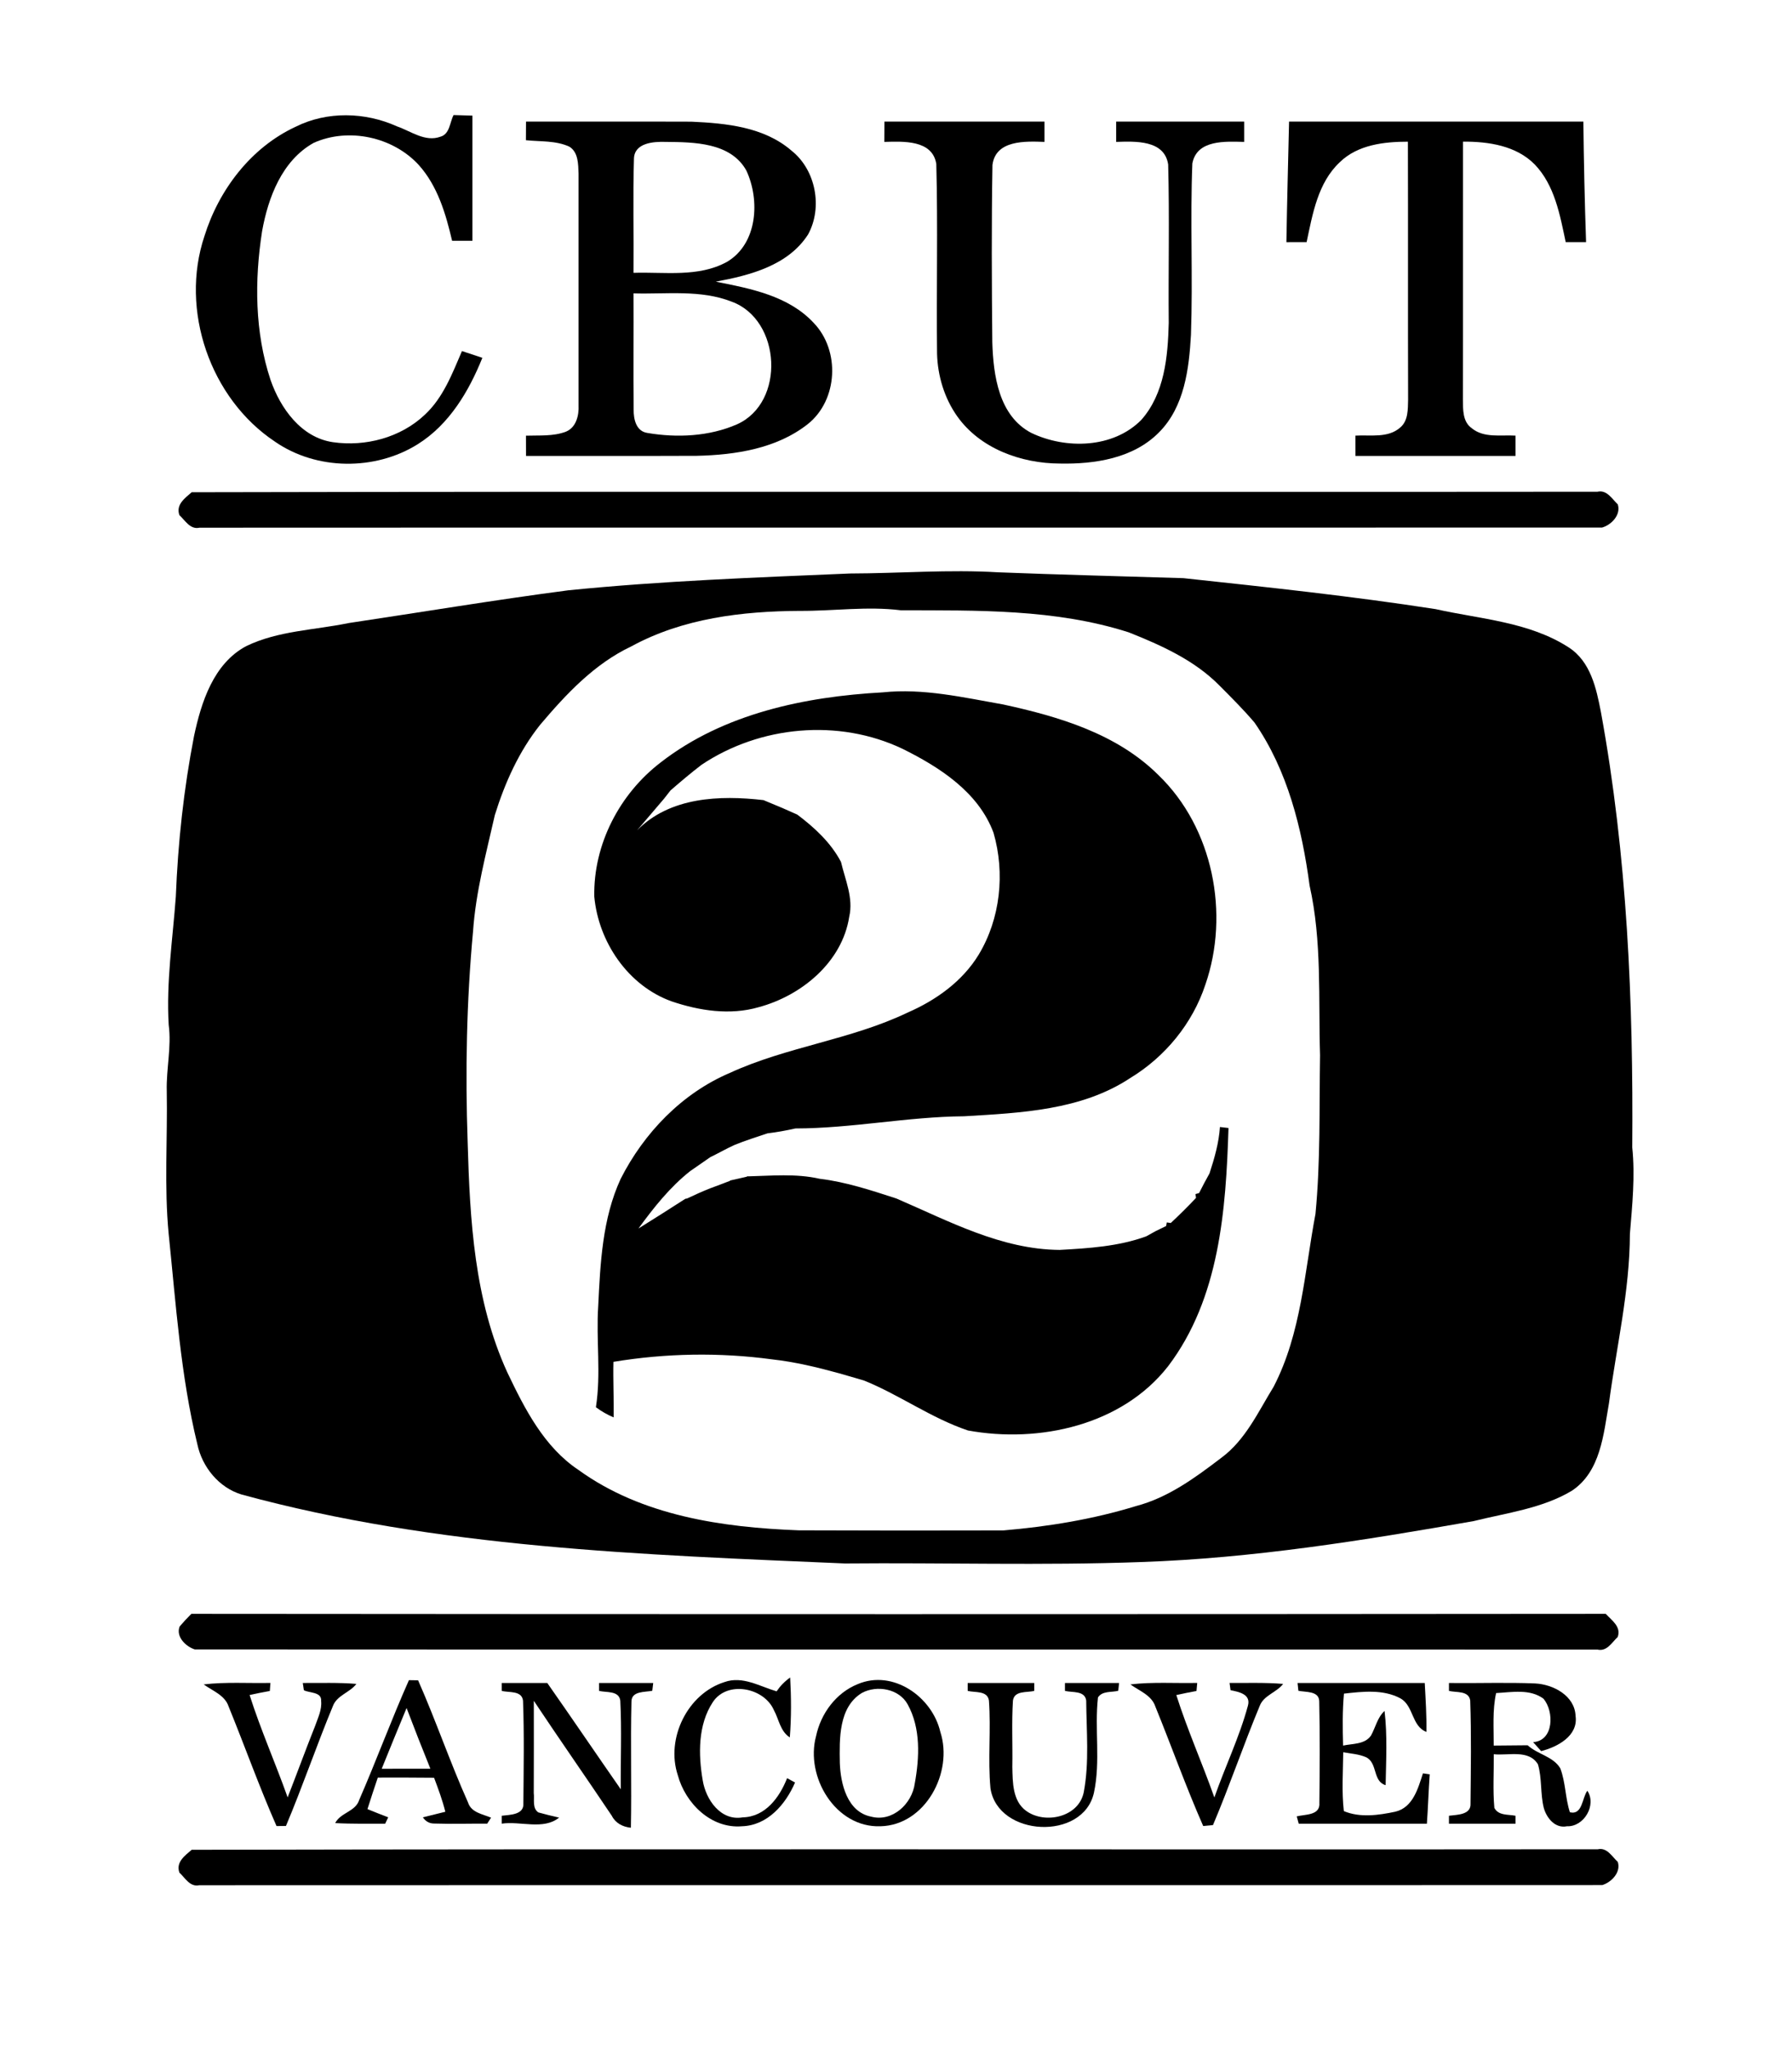 <?xml version="1.0" encoding="UTF-8" standalone="no"?>
<svg
   xmlns:dc="http://purl.org/dc/elements/1.1/"
   xmlns:cc="http://creativecommons.org/ns#"
   xmlns:rdf="http://www.w3.org/1999/02/22-rdf-syntax-ns#"
   xmlns:svg="http://www.w3.org/2000/svg"
   xmlns="http://www.w3.org/2000/svg"
   xmlns:sodipodi="http://sodipodi.sourceforge.net/DTD/sodipodi-0.dtd"
   xmlns:inkscape="http://www.inkscape.org/namespaces/inkscape"
   width="350pt"
   height="400pt"
   viewBox="0 0 350 400"
   version="1.1"
   id="svg3189"
   inkscape:version="0.48.4 r9939"
   sodipodi:docname="CBUT_pre-1976_logo.svg">
  <defs
     id="defs3241" />
  <sodipodi:namedview
     pagecolor="#ffffff"
     bordercolor="#666666"
     borderopacity="1"
     objecttolerance="10"
     gridtolerance="10"
     guidetolerance="10"
     inkscape:pageopacity="0"
     inkscape:pageshadow="2"
     inkscape:window-width="1024"
     inkscape:window-height="712"
     id="namedview3239"
     showgrid="false"
     inkscape:zoom="1"
     inkscape:cx="218.75"
     inkscape:cy="241.50612"
     inkscape:window-x="-4"
     inkscape:window-y="-4"
     inkscape:window-maximized="1"
     inkscape:current-layer="svg3189" />
  <path
     fill="#ffffff"
     d=" M 0.00 0.00 L 350.00 0.00 L 350.00 400.00 L 0.00 400.00 L 0.00 0.00 Z"
     id="path3191" />
  <path
     fill="#000000"
     d=" M 88.59 22.46 C 89.81 22.50 91.04 22.53 92.27 22.57 C 92.26 30.71 92.27 38.85 92.27 47.00 C 90.94 47.00 89.62 47.00 88.30 47.00 C 87.07 41.75 85.48 36.32 81.80 32.22 C 76.77 26.72 68.07 24.83 61.26 27.89 C 55.09 31.34 52.38 38.52 51.19 45.13 C 49.69 54.75 49.75 64.86 52.84 74.17 C 54.77 79.71 58.82 85.42 65.04 86.32 C 71.38 87.23 78.24 85.43 82.95 80.98 C 86.56 77.65 88.33 72.93 90.23 68.53 C 91.55 68.98 92.88 69.41 94.21 69.85 C 91.57 76.41 87.74 82.86 81.61 86.70 C 73.28 91.93 61.81 91.83 53.70 86.21 C 41.04 77.79 35.09 60.52 39.93 46.09 C 42.75 37.04 49.03 28.78 57.75 24.74 C 63.89 21.67 71.33 21.86 77.54 24.67 C 80.27 25.61 83.04 27.79 86.04 26.68 C 87.86 26.16 87.84 23.88 88.59 22.46 Z"
     id="path3193" />
  <path
     fill="#000000"
     d=" M 102.74 23.73 C 113.51 23.75 124.28 23.71 135.04 23.75 C 141.82 24.06 149.24 24.77 154.59 29.41 C 159.35 33.17 160.72 40.52 157.82 45.78 C 153.92 51.84 146.44 53.76 139.80 54.98 C 146.56 56.32 154.02 57.74 158.93 63.04 C 164.12 68.42 163.68 78.08 157.78 82.78 C 151.70 87.58 143.63 88.81 136.09 88.98 C 124.97 89.03 113.85 88.98 102.74 89.00 C 102.73 87.68 102.73 86.37 102.73 85.05 C 105.33 84.96 108.04 85.21 110.52 84.27 C 112.55 83.45 113.10 81.07 113.00 79.10 C 113.00 64.03 113.00 48.96 113.00 33.90 C 112.93 32.07 112.97 29.70 111.18 28.62 C 108.54 27.41 105.54 27.67 102.72 27.37 C 102.72 26.46 102.74 24.64 102.74 23.73 Z"
     id="path3195" />
  <path
     fill="#000000"
     d=" M 172.72 27.70 C 172.73 26.38 172.73 25.06 172.74 23.73 C 183.16 23.73 193.58 23.73 204.00 23.73 C 204.00 25.06 204.00 26.38 204.00 27.70 C 200.29 27.57 194.48 27.29 193.84 32.19 C 193.64 43.73 193.70 55.29 193.81 66.83 C 194.01 73.27 195.07 81.21 201.45 84.52 C 208.19 87.73 217.40 87.53 222.90 81.98 C 227.46 76.84 228.10 69.61 228.27 63.05 C 228.18 52.74 228.43 42.42 228.16 32.12 C 227.44 27.27 221.70 27.59 218.00 27.70 C 218.00 26.38 218.00 25.06 218.00 23.73 C 226.33 23.73 234.67 23.73 243.00 23.73 C 243.00 25.06 243.00 26.38 243.00 27.70 C 239.36 27.62 233.78 27.22 232.88 31.90 C 232.44 43.03 233.00 54.20 232.61 65.34 C 232.24 72.01 231.33 79.40 226.39 84.38 C 221.38 89.48 213.83 90.63 206.98 90.49 C 199.44 90.46 191.41 87.58 186.93 81.23 C 184.44 77.69 183.14 73.38 183.02 69.06 C 182.87 56.71 183.20 44.34 182.87 32.00 C 182.11 27.25 176.37 27.61 172.72 27.70 Z"
     id="path3197" />
  <path
     fill="#000000"
     d=" M 251.77 23.73 C 270.93 23.73 290.09 23.73 309.25 23.73 C 309.34 31.58 309.51 39.42 309.78 47.26 C 308.78 47.26 306.80 47.26 305.80 47.26 C 304.68 41.96 303.66 36.19 299.77 32.12 C 296.14 28.42 290.70 27.62 285.74 27.65 C 285.72 44.41 285.76 61.18 285.72 77.94 C 285.75 79.90 285.64 82.32 287.45 83.59 C 289.84 85.56 293.15 84.86 296.00 85.04 C 296.00 86.36 296.00 87.68 296.00 89.00 C 285.58 89.00 275.16 89.00 264.74 89.00 C 264.73 87.68 264.73 86.36 264.73 85.04 C 267.66 84.86 271.13 85.58 273.52 83.42 C 275.06 82.09 274.97 79.87 275.02 78.02 C 274.97 61.23 275.03 44.45 274.98 27.66 C 270.33 27.66 265.19 28.25 261.69 31.65 C 257.39 35.66 256.37 41.77 255.20 47.26 C 254.21 47.26 252.24 47.27 251.25 47.27 C 251.38 39.42 251.59 31.58 251.77 23.73 Z"
     id="path3199" />
  <path
     fill="#ffffff"
     d=" M 123.82 30.98 C 123.90 27.87 127.66 27.62 130.00 27.70 C 135.51 27.75 142.68 27.78 145.76 33.27 C 148.47 39.04 147.98 47.57 142.00 51.11 C 136.42 54.19 129.82 53.06 123.73 53.26 C 123.80 45.84 123.60 38.40 123.82 30.98 Z"
     id="path3201" />
  <path
     fill="#ffffff"
     d=" M 123.73 57.27 C 130.13 57.46 136.83 56.49 142.94 58.90 C 152.57 62.45 153.46 78.57 143.95 82.83 C 138.51 85.21 132.21 85.50 126.42 84.51 C 124.22 84.17 123.74 81.81 123.76 79.95 C 123.68 72.39 123.77 64.83 123.73 57.27 Z"
     id="path3203" />
  <path
     fill="#000000"
     d=" M 37.44 96.09 C 128.95 95.89 220.48 96.08 312.00 95.99 C 313.85 95.57 314.82 97.37 315.97 98.45 C 316.65 100.52 314.67 102.49 312.91 102.98 C 221.59 103.02 130.28 102.96 38.97 103.01 C 37.14 103.42 36.18 101.61 35.04 100.56 C 34.31 98.51 36.10 97.26 37.44 96.09 Z"
     id="path3205" />
  <path
     fill="#000000"
     d=" M 166.02 111.95 C 175.67 111.93 185.33 111.14 194.98 111.72 C 207.03 112.19 219.08 112.49 231.13 112.86 C 247.59 114.63 264.05 116.37 280.42 118.91 C 289.18 120.87 298.65 121.38 306.39 126.38 C 310.67 129.14 311.78 134.36 312.68 139.01 C 317.82 167.03 319.02 195.56 318.80 223.99 C 319.38 229.63 318.80 235.24 318.34 240.86 C 318.31 252.02 315.71 262.92 314.25 273.93 C 313.18 280.00 312.63 287.29 306.98 291.02 C 301.17 294.48 294.28 295.32 287.82 296.93 C 266.34 300.70 244.74 304.18 222.92 304.92 C 203.63 305.63 184.31 305.02 165.01 305.20 C 125.51 303.50 85.55 302.19 47.18 291.74 C 42.75 290.40 39.48 286.37 38.54 281.91 C 35.27 268.48 34.37 254.65 32.95 240.94 C 32.05 231.64 32.74 222.28 32.57 212.95 C 32.46 208.64 33.52 204.36 32.95 200.06 C 32.45 191.69 33.73 183.36 34.34 175.04 C 34.75 164.52 35.89 154.01 37.90 143.67 C 39.31 137.06 41.71 129.52 48.09 126.13 C 54.32 123.11 61.40 123.01 68.07 121.63 C 82.38 119.49 96.65 117.11 111.01 115.23 C 129.30 113.39 147.67 112.73 166.02 111.95 Z"
     id="path3207" />
  <path
     fill="#ffffff"
     d=" M 156.19 119.25 C 162.78 119.29 169.36 118.31 175.93 119.13 C 190.83 119.17 206.11 118.84 220.46 123.44 C 226.82 125.97 233.29 128.87 238.17 133.82 C 240.51 136.17 242.87 138.52 245.02 141.05 C 251.50 150.40 254.29 161.73 255.78 172.86 C 258.22 183.72 257.48 194.93 257.82 205.97 C 257.66 216.30 257.92 226.67 256.93 236.96 C 254.78 248.31 254.17 260.28 248.75 270.71 C 245.73 275.61 243.26 281.12 238.48 284.62 C 233.43 288.47 228.13 292.36 221.90 293.99 C 213.47 296.58 204.73 298.01 195.96 298.75 C 182.64 298.79 169.31 298.78 155.99 298.73 C 141.10 298.17 125.38 295.91 113.01 286.96 C 106.25 282.47 102.46 274.98 99.07 267.87 C 92.64 253.83 91.77 238.18 91.34 222.99 C 90.86 209.26 91.12 195.50 92.39 181.82 C 92.92 174.11 94.95 166.61 96.65 159.10 C 98.61 152.81 101.37 146.65 105.50 141.48 C 110.57 135.49 116.10 129.58 123.30 126.18 C 133.34 120.70 144.93 119.31 156.19 119.25 Z"
     id="path3209" />
  <path
     d="m 129.066,148.81 c 12.268,-9.515 28.122,-12.82 43.341,-13.656 7.936,-0.836 15.779,1.003 23.547,2.367 10.896,2.367 22.212,5.719 30.307,13.786 10.681,10.286 13.949,27.089 9.159,40.912 -2.502,7.575 -7.852,14.092 -14.687,18.232 -9.523,6.294 -21.39,6.795 -32.445,7.454 -11.036,0.084 -21.904,2.367 -32.94,2.377 -1.802,0.408 -3.613,0.733 -5.443,0.956 -2.157,0.724 -4.332,1.402 -6.442,2.265 -1.615,0.724 -3.156,1.625 -4.752,2.395 -1.298,0.919 -2.614,1.801 -3.912,2.711 -3.977,3.147 -7.133,7.139 -10.102,11.205 3.072,-1.912 6.116,-3.843 9.159,-5.802 l 0.336,-0.056 c 1.503,-0.715 3.025,-1.402 4.584,-2.014 1.232,-0.464 2.484,-0.91 3.716,-1.402 1.13,-0.102 2.26,-0.195 3.399,-0.269 l 0.028,-0.631 c 4.715,-0.111 9.514,-0.594 14.164,0.464 5.135,0.613 10.093,2.265 14.995,3.853 10.214,4.391 20.457,9.952 31.885,10.035 5.695,-0.316 11.503,-0.678 16.909,-2.646 0.457,-0.251 1.363,-0.761 1.821,-1.012 0.514,-0.251 1.55,-0.752 2.063,-1.003 l 0.131,-0.706 0.784,0.111 c 1.699,-1.587 3.343,-3.212 4.93,-4.902 l -0.121,-0.733 c 0.177,-0.046 0.542,-0.158 0.719,-0.214 0.644,-1.3 1.335,-2.571 2.035,-3.834 0.962,-2.952 1.83,-5.951 2.035,-9.051 l 1.671,0.195 c -0.504,15.967 -1.737,33.216 -11.764,46.463 -9.001,11.558 -25.181,15.123 -39.121,12.579 -7.143,-2.395 -13.296,-6.907 -20.242,-9.729 -1.643,-0.464 -3.268,-0.984 -4.911,-1.43 -4.314,-1.188 -8.693,-2.237 -13.146,-2.729 -10.242,-1.383 -20.756,-1.198 -30.951,0.492 -0.084,3.611 0.103,7.222 0.056,10.843 -1.242,-0.52 -2.4,-1.179 -3.473,-1.987 1.027,-6.526 0.019,-13.145 0.448,-19.699 0.411,-8.401 0.803,-17.118 4.388,-24.879 4.538,-8.949 11.97,-16.71 21.325,-20.683 11.139,-5.124 23.613,-6.461 34.686,-11.762 5.546,-2.404 10.737,-6.099 13.912,-11.316 4.258,-7.046 5.173,-15.93 2.904,-23.784 -2.932,-7.928 -10.523,-12.82 -17.796,-16.413 -12.474,-5.932 -27.805,-4.512 -39.233,3.128 -2.082,1.597 -4.089,3.286 -6.069,5.013 -0.308,0.399 -0.934,1.188 -1.242,1.587 -1.765,2.07 -3.529,4.14 -5.294,6.211 6.414,-6.535 16.153,-6.907 24.705,-5.913 1.214,0.511 2.437,1.021 3.651,1.522 0.98,0.446 1.961,0.863 2.941,1.3 3.371,2.534 6.564,5.477 8.543,9.246 0.822,3.5 2.456,7.046 1.606,10.704 -1.373,8.856 -9.327,15.41 -17.684,17.648 -5.611,1.625 -11.596,0.696 -17.021,-1.142 -8.524,-3.073 -14.267,-11.613 -15.088,-20.442 -0.196,-10.175 4.92,-20.052 12.997,-26.216 z"
     id="path3211"
     inkscape:connector-curvature="0"
     style="fill:#000000" />
  <path
     fill="#000000"
     d=" M 37.38 315.03 C 129.46 315.11 221.54 315.11 313.62 315.03 C 314.79 316.31 316.68 317.53 315.96 319.55 C 314.81 320.63 313.85 322.44 312.00 322.01 C 220.68 321.97 129.37 322.04 38.05 321.98 C 36.36 321.46 34.28 319.52 35.09 317.50 C 35.82 316.64 36.58 315.82 37.38 315.03 Z"
     id="path3213" />
  <path
     fill="#000000"
     d=" M 79.87 327.98 C 80.31 327.99 81.21 328.00 81.66 328.01 C 85.13 335.86 87.90 344.01 91.41 351.85 C 92.03 353.83 94.24 354.12 95.91 354.82 C 95.72 355.12 95.35 355.70 95.16 355.99 C 91.73 355.97 88.31 356.08 84.88 355.97 C 83.92 355.99 83.16 355.59 82.59 354.76 C 84.05 354.40 85.51 354.03 86.98 353.67 C 86.41 351.40 85.60 349.21 84.78 347.03 C 81.11 346.98 77.45 347.00 73.79 347.00 C 73.11 349.04 72.41 351.08 71.77 353.15 C 73.10 353.71 74.46 354.23 75.82 354.75 C 75.67 355.06 75.38 355.69 75.23 356.00 C 71.98 355.99 68.72 356.06 65.47 355.88 C 66.51 353.81 69.44 353.67 70.16 351.35 C 73.53 343.62 76.44 335.68 79.87 327.98 Z"
     id="path3215" />
  <path
     fill="#000000"
     d=" M 141.51 328.35 C 145.04 327.10 148.38 329.20 151.68 330.16 C 152.40 329.10 153.28 328.20 154.33 327.46 C 154.54 331.35 154.57 335.26 154.26 339.16 C 152.37 337.94 152.14 335.62 151.14 333.81 C 149.21 329.42 142.02 328.00 139.22 332.27 C 136.30 336.71 136.38 342.48 137.25 347.54 C 137.86 351.29 140.74 355.52 145.07 354.76 C 149.48 354.67 152.27 350.85 153.73 347.11 C 154.12 347.32 154.89 347.75 155.28 347.96 C 153.44 352.23 149.91 356.35 144.91 356.50 C 138.89 357.01 133.86 352.02 132.38 346.52 C 130.01 339.36 134.28 330.62 141.51 328.35 Z"
     id="path3217" />
  <path
     fill="#000000"
     d=" M 167.51 328.76 C 174.42 325.82 182.08 331.25 183.66 338.09 C 186.23 345.95 180.75 356.30 171.96 356.50 C 163.18 356.82 157.24 346.83 159.39 338.89 C 160.32 334.49 163.29 330.46 167.51 328.76 Z"
     id="path3219" />
  <path
     fill="#000000"
     d=" M 39.78 328.81 C 44.11 328.30 48.48 328.61 52.82 328.52 C 52.79 328.91 52.73 329.70 52.70 330.09 C 51.38 330.33 50.06 330.59 48.75 330.88 C 50.91 337.66 53.80 344.17 56.18 350.86 C 58.00 346.20 59.72 341.50 61.57 336.85 C 62.11 335.30 62.90 333.73 62.72 332.04 C 62.86 330.22 60.39 330.52 59.35 329.94 L 59.14 328.53 C 62.63 328.55 66.12 328.42 69.60 328.71 C 68.33 330.41 65.83 330.92 65.03 333.01 C 61.82 340.75 59.11 348.71 55.85 356.44 C 55.39 356.45 54.47 356.46 54.01 356.46 C 50.63 348.79 47.82 340.88 44.65 333.12 C 43.93 330.91 41.50 330.06 39.78 328.81 Z"
     id="path3221" />
  <path
     fill="#000000"
     d=" M 98.00 328.53 C 100.96 328.53 103.92 328.53 106.89 328.53 C 111.72 335.42 116.44 342.38 121.25 349.29 C 121.19 343.51 121.45 337.73 121.15 331.97 C 120.88 329.97 118.39 330.44 117.00 330.07 L 117.00 328.53 C 120.53 328.53 124.05 328.53 127.58 328.53 L 127.40 330.05 C 125.99 330.35 123.34 330.05 123.33 332.16 C 123.13 340.37 123.38 348.58 123.22 356.79 C 121.63 356.62 120.24 355.92 119.49 354.45 C 114.45 346.94 109.27 339.53 104.26 332.01 C 104.27 338.01 104.27 344.01 104.25 350.02 C 104.42 351.25 103.91 352.97 105.15 353.80 C 106.49 354.17 107.84 354.51 109.20 354.81 C 106.14 357.29 101.64 355.45 98.00 355.99 C 98.00 355.61 98.00 354.84 98.00 354.45 C 99.57 354.25 102.39 354.30 102.22 352.00 C 102.27 345.32 102.40 338.62 102.15 331.95 C 101.87 329.95 99.39 330.46 98.00 330.07 L 98.00 328.53 Z"
     id="path3223" />
  <path
     fill="#000000"
     d=" M 189.00 328.53 C 193.33 328.53 197.67 328.53 202.00 328.53 L 202.00 330.07 C 200.61 330.45 198.13 329.95 197.84 331.96 C 197.57 336.27 197.80 340.60 197.72 344.92 C 197.79 347.89 197.74 351.54 200.41 353.49 C 204.07 356.16 210.69 354.75 211.67 349.86 C 212.78 343.99 212.19 337.91 212.15 331.96 C 211.88 329.96 209.39 330.44 208.00 330.07 L 208.00 328.53 C 211.52 328.53 215.05 328.53 218.57 328.53 L 218.41 330.05 C 217.08 330.40 215.33 330.03 214.45 331.34 C 213.76 337.51 214.98 343.83 213.66 349.95 C 211.57 359.41 194.89 358.58 193.45 349.09 C 192.92 343.39 193.57 337.65 193.15 331.94 C 192.84 329.96 190.39 330.45 189.00 330.07 L 189.00 328.53 Z"
     id="path3225" />
  <path
     fill="#000000"
     d=" M 220.78 328.81 C 225.11 328.30 229.48 328.61 233.83 328.52 C 233.79 328.91 233.72 329.70 233.69 330.09 C 232.37 330.33 231.05 330.60 229.75 330.89 C 231.90 337.66 234.81 344.17 237.18 350.88 C 239.27 344.88 242.08 339.10 243.73 332.98 C 244.37 330.72 241.96 330.26 240.34 329.94 L 240.15 328.52 C 243.63 328.55 247.13 328.42 250.61 328.71 C 249.32 330.40 246.84 330.92 246.04 333.00 C 242.84 340.69 240.16 348.60 236.91 356.27 C 236.43 356.31 235.48 356.40 235.00 356.45 C 231.62 348.78 228.81 340.87 225.65 333.12 C 224.92 330.91 222.50 330.06 220.78 328.81 Z"
     id="path3227" />
  <path
     fill="#000000"
     d=" M 253.43 328.53 C 261.71 328.54 269.99 328.53 278.27 328.53 C 278.44 331.71 278.65 334.89 278.60 338.08 C 275.67 336.97 276.14 332.99 273.51 331.53 C 270.16 329.73 266.13 330.20 262.49 330.61 C 262.18 333.98 262.23 337.37 262.32 340.75 C 264.18 340.35 266.58 340.55 267.78 338.78 C 268.67 337.18 269.02 335.26 270.42 333.99 C 270.99 338.79 270.72 343.65 270.63 348.48 C 268.09 347.73 269.09 344.24 266.89 343.06 C 265.46 342.41 263.87 342.33 262.35 342.05 C 262.31 345.87 262.03 349.72 262.47 353.54 C 265.62 354.87 269.26 354.35 272.51 353.66 C 275.98 352.84 276.96 349.10 277.92 346.17 L 279.24 346.36 C 279.01 349.57 278.92 352.79 278.69 356.00 C 270.35 355.99 262.00 356.00 253.66 356.00 C 253.56 355.64 253.37 354.93 253.27 354.57 C 254.92 354.15 257.89 354.42 257.69 351.93 C 257.76 345.32 257.81 338.69 257.66 332.08 C 257.61 330.03 254.95 330.36 253.59 330.05 L 253.43 328.53 Z"
     id="path3229" />
  <path
     fill="#000000"
     d=" M 283.00 328.53 C 288.60 328.61 294.21 328.39 299.81 328.62 C 303.35 328.79 307.58 331.00 307.73 334.97 C 308.28 338.87 304.18 341.02 301.01 341.83 C 300.49 341.24 299.96 340.65 299.44 340.08 C 303.51 339.81 303.56 334.09 301.47 331.61 C 298.83 329.63 295.27 330.34 292.21 330.50 C 291.47 333.87 291.76 337.33 291.74 340.75 C 293.95 340.74 296.16 340.72 298.37 340.69 C 300.30 342.47 303.35 342.85 304.75 345.20 C 305.79 347.95 305.71 350.98 306.62 353.77 C 309.11 354.37 308.99 350.91 310.03 349.57 C 311.88 352.35 309.38 356.64 306.04 356.50 C 303.73 356.97 302.08 354.90 301.52 352.92 C 300.82 350.13 301.20 347.17 300.38 344.41 C 298.59 341.45 294.58 342.75 291.75 342.44 C 291.79 345.93 291.55 349.44 291.87 352.92 C 292.68 354.46 294.56 354.16 296.00 354.45 C 296.00 354.84 296.00 355.61 296.00 356.00 C 291.67 356.00 287.33 356.00 283.00 356.00 C 283.00 355.61 283.00 354.84 283.00 354.45 C 284.55 354.24 287.35 354.31 287.21 352.05 C 287.27 345.35 287.39 338.64 287.15 331.95 C 286.86 329.96 284.39 330.45 283.00 330.07 L 283.00 328.53 Z"
     id="path3231" />
  <path
     fill="#ffffff"
     d=" M 168.33 330.48 C 171.26 328.89 175.61 329.65 177.28 332.71 C 179.85 337.35 179.59 343.06 178.67 348.13 C 178.14 352.12 174.31 355.73 170.13 354.62 C 165.48 353.70 164.17 348.22 164.03 344.16 C 163.95 339.46 163.77 333.27 168.33 330.48 Z"
     id="path3233" />
  <path
     fill="#ffffff"
     d=" M 74.55 345.28 C 76.15 341.32 77.77 337.36 79.41 333.42 C 80.92 337.39 82.46 341.33 84.06 345.27 C 80.89 345.26 77.72 345.26 74.55 345.28 Z"
     id="path3235" />
  <path
     fill="#000000"
     d=" M 37.44 361.09 C 128.98 360.89 220.53 361.08 312.07 360.99 C 313.88 360.59 314.82 362.40 315.97 363.45 C 316.65 365.51 314.69 367.45 312.95 367.98 C 221.60 368.03 130.26 367.97 38.92 368.01 C 37.10 368.41 36.17 366.59 35.04 365.55 C 34.31 363.51 36.10 362.25 37.44 361.09 Z"
     id="path3237" />
  <path
     style="fill:none;stroke:#000000;stroke-width:0.8px;stroke-linecap:butt;stroke-linejoin:miter;stroke-opacity:1"
     d="m 146.15,230.041 -3.5,0.8"
     id="path3249"
     inkscape:connector-curvature="0" />
</svg>
